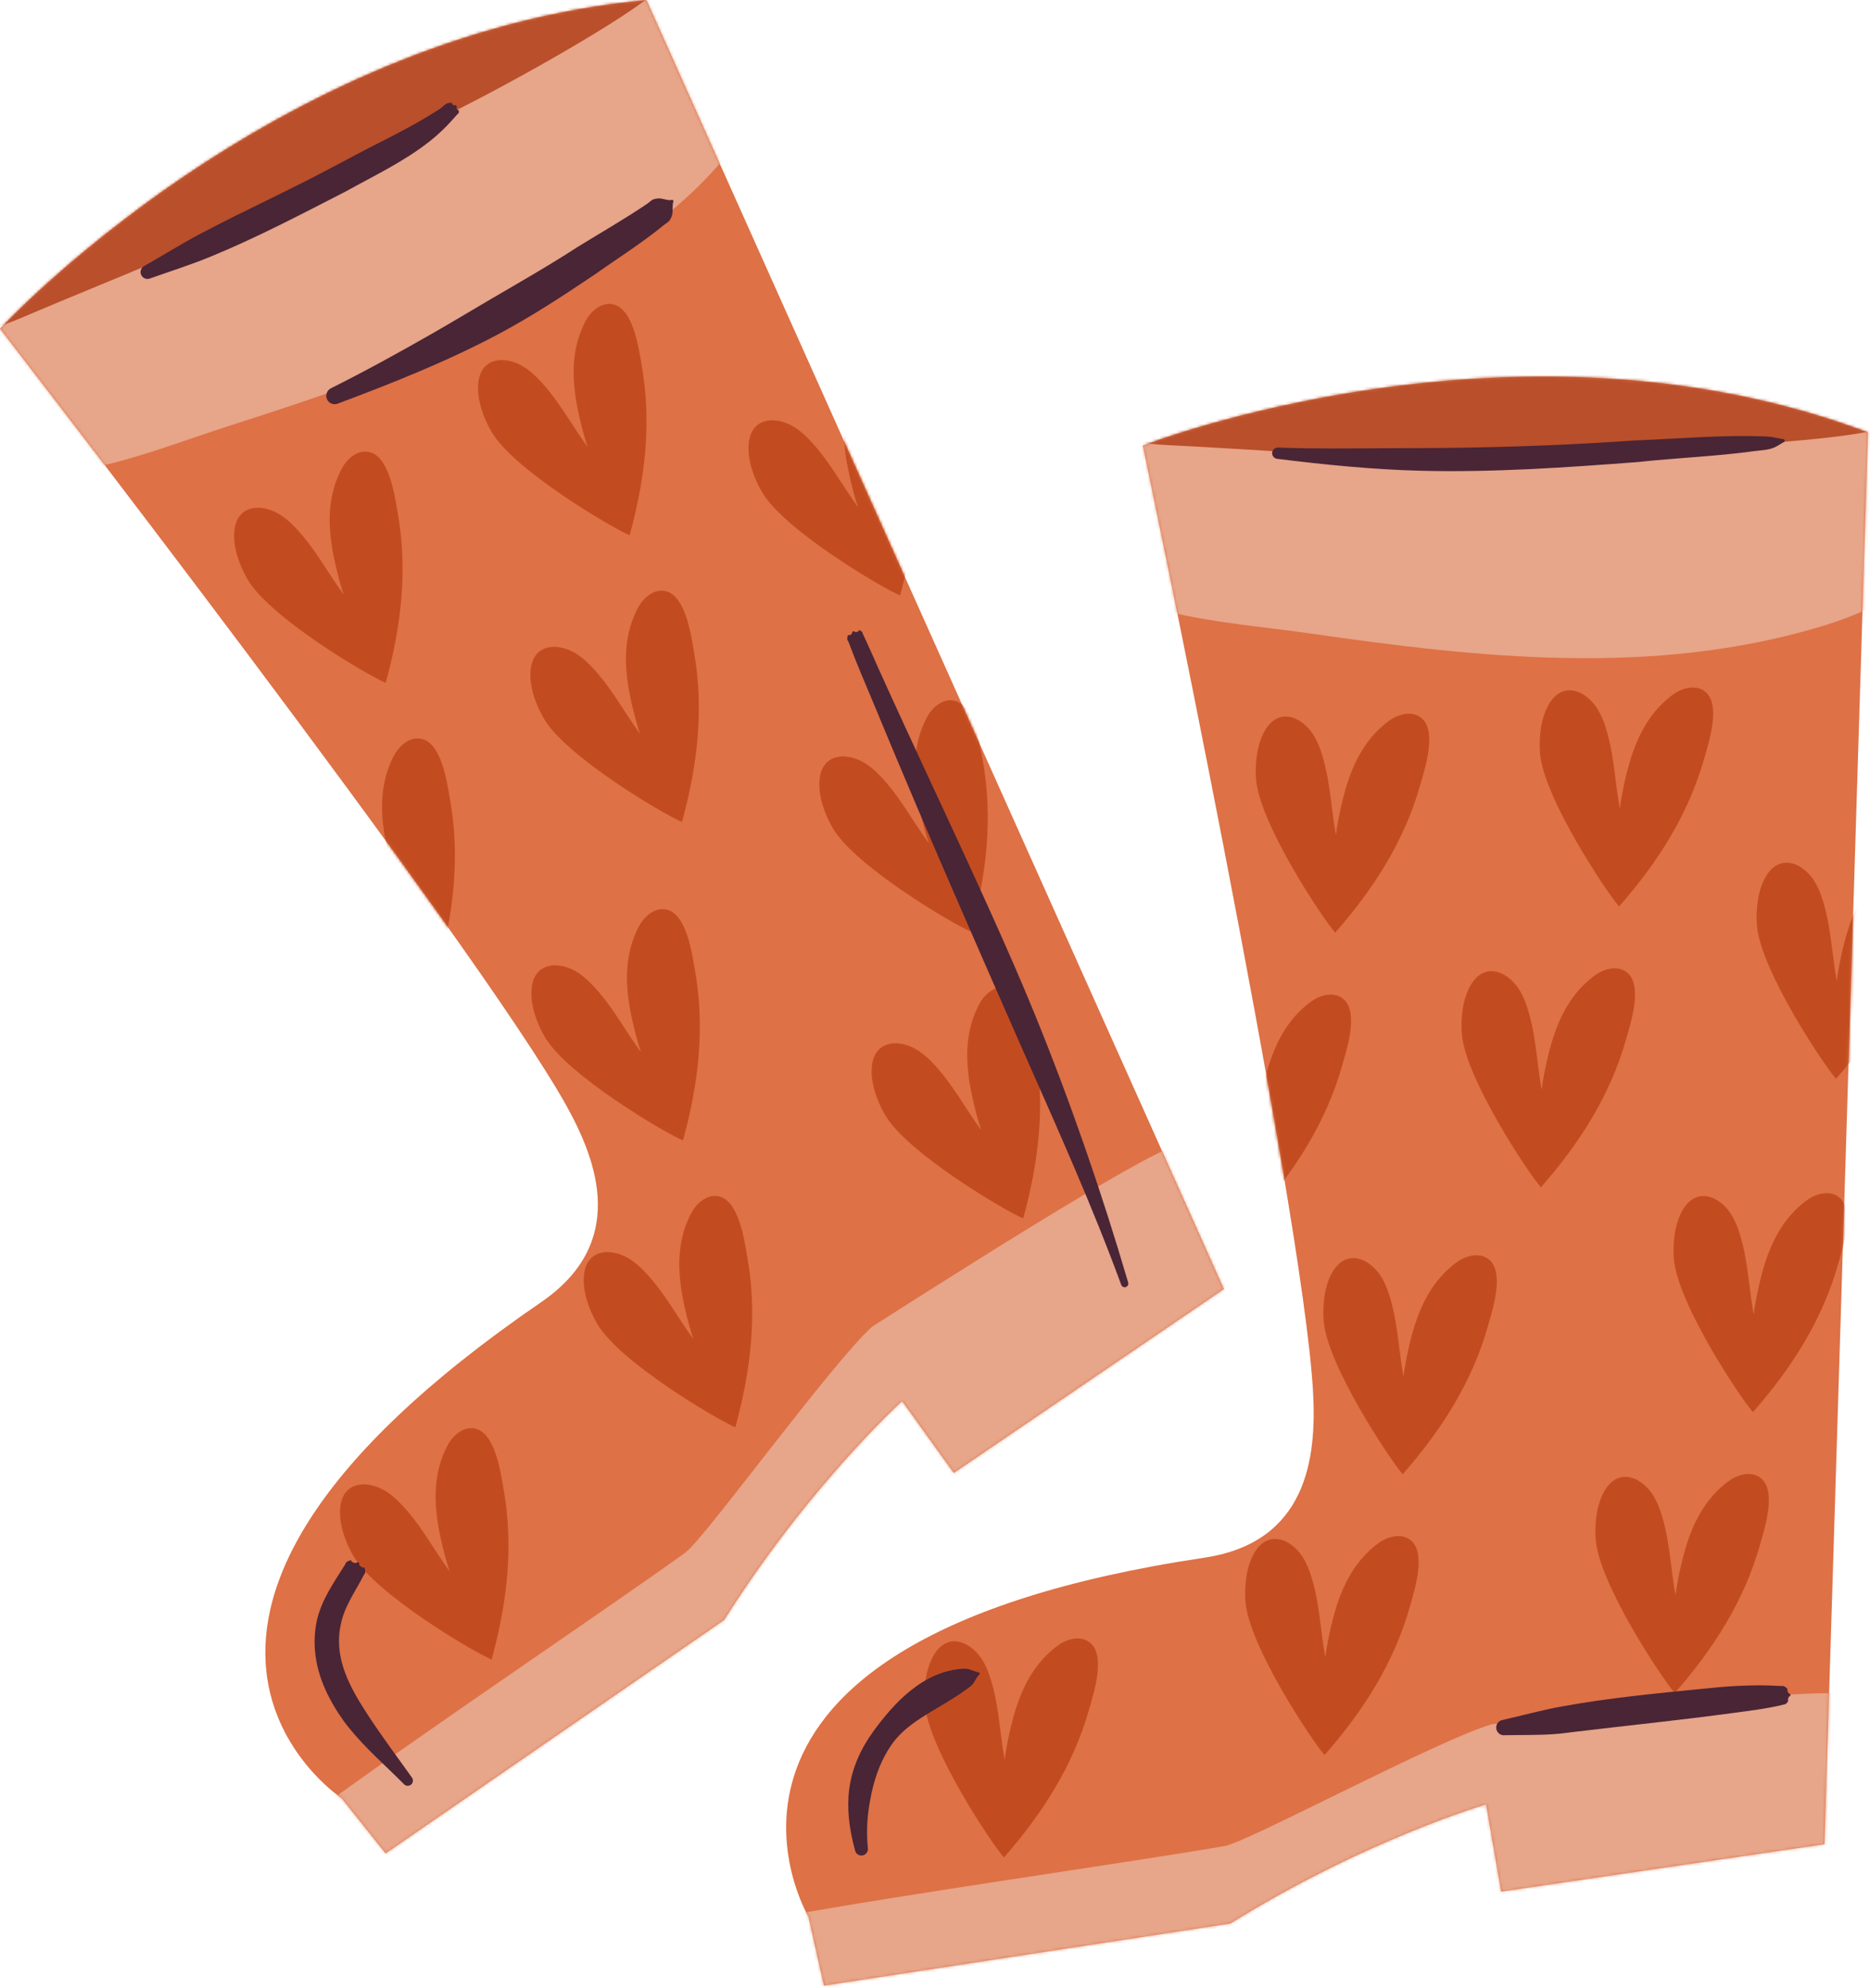 <svg width="651" height="692" viewBox="0 0 651 692" fill="none" xmlns="http://www.w3.org/2000/svg">
<path fill-rule="evenodd" clip-rule="evenodd" d="M650.309 150.459L635.149 641.839L522.599 658.329L517.349 627.969C517.349 627.969 475.299 640.249 428.329 669.439L286.829 691.039L281.459 667.099C281.459 667.099 224.419 571.239 419.229 542.129C454.999 536.779 458.389 507.479 457.119 484.539C453.559 420.029 397.859 155.069 397.859 155.069C397.859 155.069 527.559 104.249 650.299 150.469L650.309 150.459Z" fill="#DE7146"/>
<mask id="mask0_699_2371" style="mask-type:luminance" maskUnits="userSpaceOnUse" x="273" y="131" width="378" height="561">
<path d="M650.309 150.459L635.149 641.839L522.599 658.329L517.349 627.969C517.349 627.969 475.299 640.249 428.329 669.439L286.829 691.039L281.459 667.099C281.459 667.099 224.419 571.239 419.229 542.129C454.999 536.779 458.389 507.479 457.119 484.539C453.559 420.029 397.859 155.069 397.859 155.069C397.859 155.069 527.559 104.249 650.299 150.469L650.309 150.459Z" fill="white"/>
</mask>
<g mask="url(#mask0_699_2371)">
<path fill-rule="evenodd" clip-rule="evenodd" d="M563.658 315.469C577.018 300.229 587.778 283.569 593.338 263.819C594.838 258.489 599.428 244.749 593.288 240.459C589.888 238.079 585.188 239.629 582.188 241.889C574.318 247.799 570.048 256.049 567.308 265.349C566.328 268.699 565.558 272.079 564.878 275.499C564.628 276.759 564.418 278.029 564.198 279.299C564.088 279.929 563.978 281.839 563.868 281.199C562.378 273.059 561.978 264.439 559.918 256.469C559.118 253.389 558.158 250.319 556.608 247.529C552.728 240.539 544.178 236.559 539.178 245.149C536.378 249.969 535.728 256.509 536.108 261.949C537.188 277.419 559.448 310.759 563.648 315.459L563.658 315.469ZM464.818 324.599C478.178 309.359 488.938 292.709 494.498 272.949C495.998 267.619 500.588 253.879 494.448 249.589C491.048 247.209 486.348 248.759 483.348 251.009C475.478 256.929 471.208 265.179 468.468 274.469C467.488 277.819 466.718 281.199 466.038 284.619C465.788 285.879 465.578 287.149 465.358 288.419C465.248 289.049 465.138 290.959 465.028 290.319C463.538 282.179 463.138 273.559 461.078 265.589C460.278 262.509 459.318 259.439 457.768 256.649C453.888 249.659 445.338 245.679 440.338 254.269C437.538 259.089 436.888 265.629 437.268 271.069C438.348 286.539 460.608 319.879 464.808 324.579L464.818 324.599ZM639.178 375.439C652.538 360.199 663.298 343.549 668.858 323.789C670.358 318.459 674.948 304.719 668.808 300.429C665.408 298.049 660.708 299.599 657.708 301.859C649.838 307.779 645.568 316.019 642.828 325.319C641.848 328.659 641.078 332.049 640.398 335.469C640.148 336.729 639.938 337.999 639.718 339.269C639.608 339.899 639.508 341.809 639.388 341.169C637.898 333.039 637.498 324.409 635.438 316.439C634.638 313.369 633.678 310.299 632.128 307.499C628.248 300.509 619.698 296.529 614.698 305.129C611.898 309.949 611.248 316.489 611.628 321.929C612.708 337.399 634.968 370.739 639.168 375.439H639.178ZM536.448 413.209C549.808 397.969 560.568 381.319 566.128 361.559C567.628 356.229 572.218 342.489 566.078 338.199C562.688 335.819 557.978 337.369 554.978 339.629C547.108 345.539 542.838 353.789 540.098 363.089C539.118 366.429 538.348 369.819 537.668 373.239C537.418 374.499 537.208 375.779 536.988 377.039C536.878 377.669 536.778 379.579 536.658 378.939C535.168 370.799 534.768 362.179 532.708 354.209C531.908 351.129 530.948 348.059 529.398 345.269C525.508 338.279 516.968 334.299 511.968 342.899C509.168 347.709 508.508 354.249 508.898 359.699C509.978 375.159 532.238 408.509 536.438 413.209H536.448ZM437.608 422.349C450.968 407.109 461.728 390.459 467.288 370.699C468.788 365.369 473.378 351.629 467.238 347.339C463.848 344.959 459.138 346.509 456.138 348.769C448.268 354.679 443.998 362.929 441.258 372.229C440.278 375.569 439.508 378.959 438.828 382.379C438.578 383.639 438.368 384.909 438.148 386.179C438.038 386.809 437.938 388.719 437.818 388.079C436.328 379.939 435.928 371.319 433.868 363.349C433.068 360.269 432.108 357.199 430.558 354.409C426.668 347.419 418.128 343.439 413.128 352.039C410.328 356.849 409.668 363.389 410.058 368.839C411.138 384.299 433.398 417.649 437.598 422.349H437.608ZM610.258 491.459C623.618 476.219 634.378 459.569 639.938 439.809C641.438 434.479 646.028 420.739 639.888 416.449C636.498 414.069 631.788 415.619 628.788 417.879C620.918 423.799 616.648 432.039 613.908 441.339C612.928 444.689 612.158 448.069 611.478 451.489C611.228 452.749 611.018 454.019 610.798 455.289C610.688 455.919 610.588 457.829 610.468 457.189C608.978 449.049 608.578 440.429 606.518 432.459C605.718 429.379 604.758 426.319 603.208 423.519C599.318 416.529 590.778 412.549 585.778 421.149C582.968 425.969 582.318 432.509 582.708 437.949C583.788 453.419 606.048 486.759 610.248 491.459H610.258ZM488.338 513.059C501.698 497.819 512.458 481.169 518.018 461.409C519.518 456.079 524.108 442.339 517.968 438.049C514.568 435.669 509.868 437.229 506.868 439.479C498.998 445.399 494.728 453.639 491.988 462.939C491.008 466.289 490.238 469.669 489.558 473.089C489.308 474.349 489.098 475.619 488.878 476.889C488.768 477.519 488.658 479.429 488.548 478.789C487.058 470.649 486.658 462.029 484.598 454.059C483.808 450.979 482.838 447.919 481.288 445.119C477.408 438.129 468.858 434.149 463.858 442.749C461.048 447.569 460.408 454.109 460.788 459.549C461.868 475.019 484.128 508.359 488.328 513.059H488.338ZM376.718 548.699C390.078 533.459 400.838 516.809 406.398 497.049C407.898 491.719 412.488 477.979 406.348 473.689C402.948 471.309 398.248 472.869 395.248 475.119C387.378 481.039 383.108 489.279 380.368 498.579C379.388 501.929 378.618 505.309 377.938 508.729C377.688 509.989 377.478 511.259 377.258 512.529C377.148 513.159 377.038 515.068 376.928 514.428C375.438 506.288 375.038 497.669 372.978 489.699C372.188 486.619 371.218 483.559 369.668 480.759C365.788 473.769 357.238 469.789 352.238 478.389C349.438 483.209 348.788 489.749 349.168 495.189C350.248 510.659 372.508 543.999 376.708 548.699H376.718ZM583.048 589.199C596.408 573.959 607.168 557.309 612.728 537.549C614.228 532.219 618.818 518.479 612.678 514.189C609.278 511.809 604.578 513.369 601.578 515.619C593.708 521.539 589.438 529.779 586.698 539.079C585.718 542.429 584.948 545.809 584.268 549.229C584.018 550.489 583.808 551.759 583.588 553.029C583.478 553.659 583.368 555.568 583.258 554.928C581.768 546.788 581.368 538.169 579.308 530.199C578.518 527.119 577.548 524.059 575.998 521.259C572.118 514.269 563.568 510.289 558.568 518.889C555.758 523.709 555.118 530.249 555.498 535.689C556.578 551.159 578.838 584.499 583.038 589.199H583.048ZM461.128 610.799C474.488 595.559 485.248 578.909 490.808 559.149C492.308 553.819 496.898 540.079 490.758 535.789C487.358 533.409 482.658 534.959 479.658 537.219C471.788 543.139 467.518 551.378 464.778 560.678C463.798 564.028 463.028 567.409 462.348 570.829C462.098 572.089 461.888 573.359 461.668 574.629C461.558 575.259 461.448 577.169 461.338 576.529C459.848 568.389 459.448 559.769 457.388 551.799C456.588 548.719 455.628 545.659 454.078 542.859C450.198 535.869 441.648 531.889 436.648 540.489C433.838 545.309 433.198 551.849 433.578 557.289C434.658 572.759 456.908 606.099 461.118 610.799H461.128ZM349.498 646.439C362.858 631.199 373.618 614.549 379.178 594.789C380.678 589.459 385.268 575.718 379.128 571.428C375.728 569.048 371.028 570.599 368.028 572.859C360.158 578.779 355.888 587.019 353.148 596.319C352.168 599.669 351.398 603.049 350.718 606.469C350.468 607.729 350.258 608.999 350.038 610.269C349.928 610.899 349.818 612.809 349.708 612.169C348.218 604.029 347.818 595.409 345.758 587.439C344.958 584.359 343.998 581.299 342.448 578.499C338.568 571.509 330.018 567.529 325.018 576.129C322.218 580.949 321.568 587.488 321.948 592.928C323.028 608.398 345.278 641.739 349.488 646.439H349.498Z" fill="#C24C20"/>
<path fill-rule="evenodd" clip-rule="evenodd" d="M644.749 591.085C649.489 585.625 574.159 593.705 519.379 600.095C501.579 605.075 434.259 641.125 426.369 642.475C388.209 648.975 316.959 658.885 272.169 667.045L280.609 699.625L551.099 680.225L646.719 666.705L644.739 591.085H644.749Z" fill="#E7A589"/>
<path fill-rule="evenodd" clip-rule="evenodd" d="M373.15 205.092C373.15 205.092 556.77 140.792 669.32 196.802L678.84 151.382L502.61 106.492L375.34 139.682L373.14 205.092H373.15Z" fill="#B94F2B"/>
<path fill-rule="evenodd" clip-rule="evenodd" d="M656.998 148.48C646.498 152.69 602.608 155.44 579.448 155.93C539.298 156.79 498.898 159.86 458.738 157.87C441.228 157 423.718 155.72 406.208 154.89C402.278 154.7 398.408 154.28 394.538 153.53C394.228 153.47 391.468 152.57 391.208 152.86C387.278 157.22 388.068 170.12 387.938 175.69C387.788 181.96 387.748 188.23 387.448 194.49C387.328 197 386.498 200.69 387.708 203.1C390.788 209.27 400.678 211.39 406.618 212.86C422.618 216.81 439.428 218.08 455.738 220.42C514.918 228.94 575.198 235.57 633.618 218.14C648.228 213.78 662.478 207.14 673.518 196.42C676.458 193.57 681.148 190.82 681.758 186.43C682.928 178.09 679.248 169.34 677.888 161.23C677.168 156.96 678.328 145.29 675.508 141.88C674.818 141.05 671.608 142.12 670.848 142.39C666.088 144.1 661.678 146.59 656.998 148.47V148.48Z" fill="#E7A589"/>
<path fill-rule="evenodd" clip-rule="evenodd" d="M620.819 153.971C619.449 154.721 618.419 155.532 616.949 156.022C614.989 156.682 612.879 156.711 610.829 156.991C597.319 158.851 583.669 159.341 570.109 160.811C544.749 162.741 519.819 164.451 494.809 163.841C478.149 163.431 461.519 161.781 444.679 159.691C443.599 159.601 442.789 158.641 442.879 157.561C442.969 156.481 443.919 155.682 444.999 155.772C457.589 156.232 469.999 156.061 482.399 155.991C490.719 155.941 498.999 155.971 507.289 155.841C527.939 155.541 548.589 154.732 569.549 153.272C584.839 152.682 600.129 151.231 615.419 151.941C617.269 152.031 618.819 152.541 620.649 152.811C620.969 152.761 621.259 152.981 621.309 153.301C621.359 153.621 621.139 153.911 620.819 153.961V153.971Z" fill="#492536"/>
<path fill-rule="evenodd" clip-rule="evenodd" d="M340.636 583.069C339.426 584.599 339.286 585.769 337.776 586.939C327.916 594.589 316.696 598.219 310.496 607.029C307.006 611.989 304.796 617.669 303.426 623.989C302.176 629.769 301.406 636.029 302.116 643.089C302.346 644.319 301.526 645.509 300.296 645.739C299.056 645.969 297.876 645.149 297.646 643.919C295.566 636.279 294.776 629.189 295.646 622.639C296.666 615.009 299.846 608.299 304.106 602.469C311.256 592.679 321.426 581.489 335.466 580.759C337.436 580.659 338.346 581.419 340.276 581.969C340.576 581.869 340.906 582.039 341.006 582.339C341.106 582.639 340.936 582.969 340.636 583.069Z" fill="#492536"/>
<path fill-rule="evenodd" clip-rule="evenodd" d="M622.75 590.476C621.97 592.356 623.2 591.576 621.73 592.976C621.52 593.176 621.23 593.176 620.95 593.246C615.12 594.686 609.19 595.366 603.26 596.176C584.83 598.686 566.38 600.536 547.92 602.766C545.54 603.056 543.17 603.386 540.78 603.546C535.13 603.916 529.56 603.796 523.9 603.906C522.43 604.096 521.08 603.056 520.89 601.586C520.7 600.116 521.74 598.766 523.21 598.576C530.09 597.016 536.8 595.146 543.73 593.896C559.83 590.976 576.11 589.386 592.38 587.786C596.87 587.346 601.37 586.866 605.88 586.696C610.42 586.526 614.93 586.446 619.48 586.766C620.11 586.806 620.79 586.646 621.31 586.996C623.01 588.116 621.65 587.576 622.68 589.336C623 589.316 623.27 589.556 623.3 589.876C623.32 590.196 623.08 590.476 622.76 590.496L622.75 590.476Z" fill="#492536"/>
</g>
<path fill-rule="evenodd" clip-rule="evenodd" d="M225.058 0L426.078 448.63L332.038 512.63L314.048 487.61C314.048 487.61 281.578 517.03 252.088 563.8L134.248 645.04L118.958 625.86C118.958 625.86 25.778 564.55 188.298 453.26C218.138 432.82 208.388 404.99 197.228 384.9C165.838 328.42 -0.002 114.41 -0.002 114.41C-0.002 114.41 94.468 12.04 225.068 0H225.058Z" fill="#DE7146"/>
<mask id="mask1_699_2371" style="mask-type:luminance" maskUnits="userSpaceOnUse" x="0" y="0" width="427" height="646">
<path d="M225.058 0L426.078 448.63L332.038 512.63L314.048 487.61C314.048 487.61 281.578 517.03 252.088 563.8L134.248 645.04L118.958 625.86C118.958 625.86 25.778 564.55 188.298 453.26C218.138 432.82 208.388 404.99 197.228 384.9C165.838 328.42 -0.002 114.41 -0.002 114.41C-0.002 114.41 94.468 12.04 225.068 0H225.058Z" fill="white"/>
</mask>
<g mask="url(#mask1_699_2371)">
<path fill-rule="evenodd" clip-rule="evenodd" d="M219.198 186.275C224.558 166.725 226.968 147.045 223.338 126.845C222.358 121.395 220.488 107.035 213.088 105.845C208.998 105.195 205.438 108.645 203.728 111.975C199.228 120.735 198.998 130.015 200.598 139.585C201.168 143.025 201.968 146.405 202.838 149.775C203.168 151.015 203.528 152.255 203.888 153.485C204.068 154.105 204.798 155.855 204.428 155.335C199.528 148.675 195.408 141.085 190.068 134.815C188.008 132.395 185.798 130.055 183.178 128.225C176.628 123.635 167.208 123.785 166.468 133.705C166.048 139.265 168.318 145.425 171.048 150.165C178.778 163.605 213.358 183.875 219.198 186.265V186.275ZM134.278 237.675C139.638 218.125 142.048 198.445 138.418 178.245C137.438 172.795 135.568 158.435 128.168 157.245C124.068 156.585 120.518 160.045 118.808 163.375C114.318 172.135 114.078 181.415 115.678 190.975C116.258 194.415 117.048 197.795 117.928 201.165C118.248 202.405 118.618 203.645 118.978 204.885C119.158 205.505 119.898 207.255 119.518 206.735C114.628 200.065 110.498 192.485 105.158 186.215C103.098 183.795 100.888 181.455 98.278 179.625C91.728 175.035 82.308 175.185 81.558 185.105C81.138 190.665 83.408 196.835 86.138 201.565C93.868 215.005 128.448 235.275 134.288 237.665L134.278 237.675ZM313.338 207.235C318.698 187.685 321.108 168.005 317.478 147.805C316.498 142.355 314.628 127.995 307.228 126.805C303.128 126.145 299.578 129.605 297.868 132.935C293.378 141.695 293.138 150.975 294.738 160.535C295.318 163.975 296.108 167.355 296.988 170.725C297.308 171.965 297.678 173.205 298.038 174.445C298.218 175.065 298.958 176.815 298.578 176.295C293.678 169.625 289.558 162.045 284.218 155.775C282.158 153.355 279.948 151.015 277.338 149.185C270.788 144.595 261.368 144.745 260.618 154.665C260.198 160.225 262.468 166.395 265.198 171.125C272.928 184.565 307.508 204.835 313.348 207.225L313.338 207.235ZM237.418 286.085C242.778 266.535 245.188 246.855 241.558 226.655C240.578 221.205 238.708 206.845 231.308 205.655C227.218 204.995 223.658 208.455 221.948 211.785C217.448 220.545 217.218 229.825 218.818 239.385C219.398 242.825 220.188 246.205 221.068 249.575C221.398 250.815 221.758 252.055 222.118 253.295C222.298 253.915 223.028 255.665 222.648 255.145C217.758 248.475 213.628 240.895 208.288 234.625C206.228 232.205 204.018 229.865 201.408 228.035C194.858 223.445 185.438 223.595 184.688 233.515C184.268 239.075 186.538 245.245 189.268 249.975C196.998 263.415 231.578 283.685 237.418 286.075V286.085ZM152.498 337.485C157.858 317.935 160.268 298.255 156.638 278.055C155.658 272.605 153.788 258.245 146.388 257.065C142.288 256.405 138.738 259.865 137.028 263.195C132.538 271.955 132.298 281.245 133.898 290.805C134.478 294.245 135.268 297.625 136.148 300.995C136.468 302.235 136.838 303.475 137.198 304.705C137.378 305.325 138.118 307.085 137.738 306.565C132.838 299.895 128.718 292.315 123.378 286.045C121.318 283.625 119.108 281.285 116.498 279.445C109.948 274.855 100.528 275.005 99.778 284.925C99.358 290.485 101.628 296.645 104.358 301.385C112.088 314.825 146.668 335.095 152.508 337.485H152.498ZM337.998 324.225C343.358 304.675 345.768 284.995 342.138 264.795C341.158 259.345 339.288 244.985 331.888 243.795C327.798 243.135 324.238 246.595 322.528 249.925C318.028 258.685 317.798 267.975 319.398 277.535C319.978 280.975 320.768 284.355 321.648 287.725C321.978 288.965 322.338 290.205 322.698 291.445C322.878 292.065 323.608 293.815 323.238 293.295C318.338 286.625 314.218 279.045 308.878 272.775C306.818 270.355 304.608 268.015 301.988 266.175C295.438 261.585 286.018 261.735 285.278 271.655C284.858 277.215 287.128 283.385 289.858 288.115C297.588 301.555 332.168 321.825 338.008 324.215L337.998 324.225ZM237.768 396.915C243.128 377.365 245.538 357.685 241.908 337.485C240.928 332.035 239.058 317.675 231.658 316.485C227.568 315.825 224.008 319.285 222.298 322.615C217.798 331.375 217.568 340.665 219.168 350.225C219.748 353.665 220.538 357.045 221.418 360.415C221.748 361.655 222.108 362.895 222.468 364.135C222.648 364.755 223.378 366.505 222.998 365.985C218.108 359.315 213.978 351.735 208.638 345.465C206.578 343.045 204.368 340.705 201.758 338.865C195.208 334.275 185.788 334.425 185.038 344.345C184.618 349.905 186.888 356.075 189.618 360.805C197.348 374.245 231.928 394.515 237.768 396.905V396.915ZM152.928 477.745C158.288 458.195 160.698 438.515 157.068 418.315C156.088 412.865 154.218 398.505 146.818 397.325C142.728 396.675 139.168 400.125 137.458 403.455C132.958 412.215 132.728 421.495 134.328 431.055C134.908 434.495 135.698 437.875 136.578 441.245C136.908 442.495 137.268 443.725 137.628 444.965C137.808 445.585 138.538 447.335 138.168 446.825C133.268 440.155 129.148 432.575 123.808 426.305C121.748 423.885 119.538 421.545 116.918 419.715C110.368 415.125 100.948 415.275 100.208 425.195C99.788 430.755 102.058 436.915 104.788 441.655C112.518 455.095 147.098 475.365 152.938 477.755L152.928 477.745ZM356.218 424.035C361.578 404.485 363.988 384.805 360.358 364.605C359.378 359.155 357.508 344.795 350.108 343.605C346.018 342.955 342.458 346.405 340.748 349.735C336.248 358.495 336.018 367.775 337.618 377.345C338.198 380.785 338.988 384.165 339.868 387.535C340.198 388.775 340.558 390.015 340.918 391.255C341.098 391.875 341.828 393.635 341.448 393.115C336.558 386.445 332.428 378.865 327.088 372.595C325.028 370.175 322.818 367.835 320.208 366.005C313.658 361.415 304.238 361.565 303.488 371.485C303.068 377.045 305.338 383.205 308.068 387.945C315.798 401.385 350.378 421.655 356.218 424.045V424.035ZM255.988 496.725C261.348 477.175 263.758 457.495 260.128 437.295C259.148 431.845 257.278 417.485 249.878 416.295C245.778 415.645 242.228 419.095 240.518 422.425C236.018 431.185 235.788 440.465 237.388 450.025C237.968 453.465 238.758 456.845 239.638 460.215C239.968 461.455 240.328 462.695 240.688 463.935C240.858 464.555 241.598 466.315 241.218 465.795C236.328 459.125 232.198 451.545 226.858 445.275C224.798 442.855 222.588 440.515 219.978 438.685C213.428 434.095 204.008 434.245 203.258 444.165C202.838 449.725 205.108 455.885 207.838 460.625C215.568 474.065 250.148 494.335 255.988 496.725ZM171.148 577.555C176.508 558.005 178.918 538.325 175.288 518.125C174.308 512.675 172.438 498.315 165.038 497.135C160.948 496.485 157.388 499.935 155.678 503.265C151.178 512.025 150.948 521.305 152.548 530.865C153.128 534.305 153.918 537.685 154.798 541.055C155.128 542.305 155.488 543.535 155.848 544.775C156.028 545.395 156.758 547.145 156.378 546.635C151.488 539.965 147.358 532.385 142.018 526.115C139.958 523.695 137.748 521.355 135.138 519.525C128.588 514.935 119.168 515.085 118.418 525.005C117.998 530.565 120.268 536.725 122.998 541.465C130.728 554.905 165.308 575.175 171.148 577.565V577.555Z" fill="#C24C20"/>
<path fill-rule="evenodd" clip-rule="evenodd" d="M412.538 398.778C414.418 391.788 350.188 431.979 303.708 461.649C289.868 473.909 245.068 535.749 238.548 540.399C207.068 562.919 147.298 602.958 110.578 629.858L132.408 655.478L367.238 519.869L447.348 465.938L412.538 398.778Z" fill="#E7A589"/>
<path fill-rule="evenodd" clip-rule="evenodd" d="M-0.394 170.219C-0.394 170.219 136.686 32.159 262.406 33.379L251.136 -11.641L73.006 24.969L-26.984 110.419L-0.384 170.219H-0.394Z" fill="#B94F2B"/>
<path fill-rule="evenodd" clip-rule="evenodd" d="M230.217 -4.701C222.617 3.669 184.337 25.319 163.717 35.879C127.977 54.189 92.977 74.609 55.987 90.359C39.847 97.229 23.547 103.719 7.427 110.619C3.817 112.169 0.137 113.479 -3.663 114.489C-3.963 114.569 -6.843 114.969 -6.953 115.349C-8.583 120.989 -2.233 132.239 0.077 137.319C2.687 143.019 5.387 148.679 7.847 154.449C8.827 156.759 9.707 160.439 11.837 162.079C17.297 166.279 27.127 163.869 33.107 162.599C49.227 159.169 64.897 152.959 80.587 147.949C137.547 129.759 194.667 109.389 239.597 68.189C250.837 57.879 260.757 45.689 265.997 31.229C267.387 27.379 270.407 22.859 269.047 18.649C266.457 10.639 259.337 4.369 254.557 -2.331C252.047 -5.861 247.997 -16.861 243.967 -18.701C242.987 -19.151 240.567 -16.781 239.997 -16.201C236.457 -12.591 233.587 -8.421 230.197 -4.681L230.217 -4.701Z" fill="#E7A589"/>
<path fill-rule="evenodd" clip-rule="evenodd" d="M297.737 220.041C300.527 219.681 297.457 218.441 299.947 219.751C300.207 219.891 300.217 220.271 300.347 220.541C302.247 224.521 303.977 228.581 305.797 232.601C318.437 260.641 331.827 288.581 344.567 316.841C350.027 328.941 355.397 341.091 360.397 353.381C372.817 383.931 383.537 415.001 392.737 446.321C392.957 446.991 392.587 447.711 391.927 447.931C391.257 448.151 390.537 447.791 390.317 447.121C380.237 419.651 368.177 392.831 356.217 365.811C349.087 349.701 342.047 333.511 334.977 317.341C324.337 292.981 313.947 268.541 303.837 244.141C301.007 237.311 298.037 230.561 295.497 223.651C295.297 223.111 294.797 222.571 294.947 222.011C295.557 219.731 294.887 222.061 296.657 220.501C296.537 220.211 296.677 219.871 296.967 219.741C297.267 219.621 297.597 219.761 297.727 220.051L297.737 220.041Z" fill="#492536"/>
<path fill-rule="evenodd" clip-rule="evenodd" d="M234.279 70.541C233.929 73.201 234.609 74.081 233.309 76.411C232.819 77.291 231.809 77.741 231.029 78.381C223.489 84.591 215.159 89.781 207.199 95.441C196.039 102.951 184.799 110.311 172.949 116.581C155.199 125.971 136.539 133.351 117.669 140.441C116.189 141.081 114.469 140.401 113.819 138.921C113.179 137.441 113.859 135.721 115.329 135.071C127.179 129.141 138.709 122.801 150.179 116.251C157.039 112.341 163.769 108.251 170.589 104.271C180.769 98.311 191.029 92.481 200.949 86.031C209.119 80.991 217.449 76.241 225.389 70.861C226.169 70.331 226.819 69.541 227.719 69.301C230.229 68.611 230.899 69.581 233.509 69.671C233.749 69.461 234.119 69.501 234.329 69.741C234.539 69.981 234.509 70.351 234.259 70.561L234.279 70.541Z" fill="#492536"/>
<path fill-rule="evenodd" clip-rule="evenodd" d="M158.859 37.601C160.029 39.731 159.919 36.731 159.699 39.161C159.669 39.511 159.259 39.701 159.039 39.961C156.149 43.351 153.019 46.471 149.459 49.281C140.589 56.261 130.019 61.271 120.419 66.601C104.949 74.531 89.51 82.661 73.409 89.281C66.48 92.141 59.389 94.371 52.329 96.871C51.119 97.421 49.7 96.891 49.15 95.681C48.599 94.481 49.129 93.051 50.339 92.511C56.829 88.831 63.099 84.891 69.709 81.391C84.969 73.311 100.739 66.211 115.959 58.071C120.899 55.501 125.919 52.731 131.059 50.151C138.589 46.361 146.029 42.491 152.969 38.001C154.169 37.221 155.139 35.811 156.549 35.791C158.789 35.771 156.159 35.571 158.059 36.741C158.289 36.521 158.659 36.541 158.879 36.771C159.099 37.011 159.079 37.371 158.849 37.591L158.859 37.601Z" fill="#492536"/>
<path fill-rule="evenodd" clip-rule="evenodd" d="M125.038 544.571C127.138 546.901 126.748 543.951 127.178 547.051C127.228 547.451 126.848 547.771 126.668 548.131C123.738 553.881 119.868 558.991 118.608 565.501C116.928 573.251 118.968 580.491 122.418 587.351C124.028 590.541 125.968 593.631 127.968 596.711C132.988 604.451 138.618 611.891 143.328 618.531C143.968 619.301 143.868 620.451 143.108 621.091C142.338 621.731 141.188 621.631 140.548 620.861C134.718 614.951 127.448 608.711 121.528 601.391C118.948 598.201 116.728 594.771 114.858 591.261C110.318 582.721 108.218 573.451 110.368 563.691C112.148 556.421 116.318 550.611 120.178 544.451C120.368 544.141 120.448 543.691 120.768 543.541C123.588 542.251 120.898 543.621 123.978 544.011C124.138 543.721 124.498 543.601 124.788 543.761C125.078 543.911 125.198 544.281 125.038 544.571Z" fill="#492536"/>
</g>
</svg>
